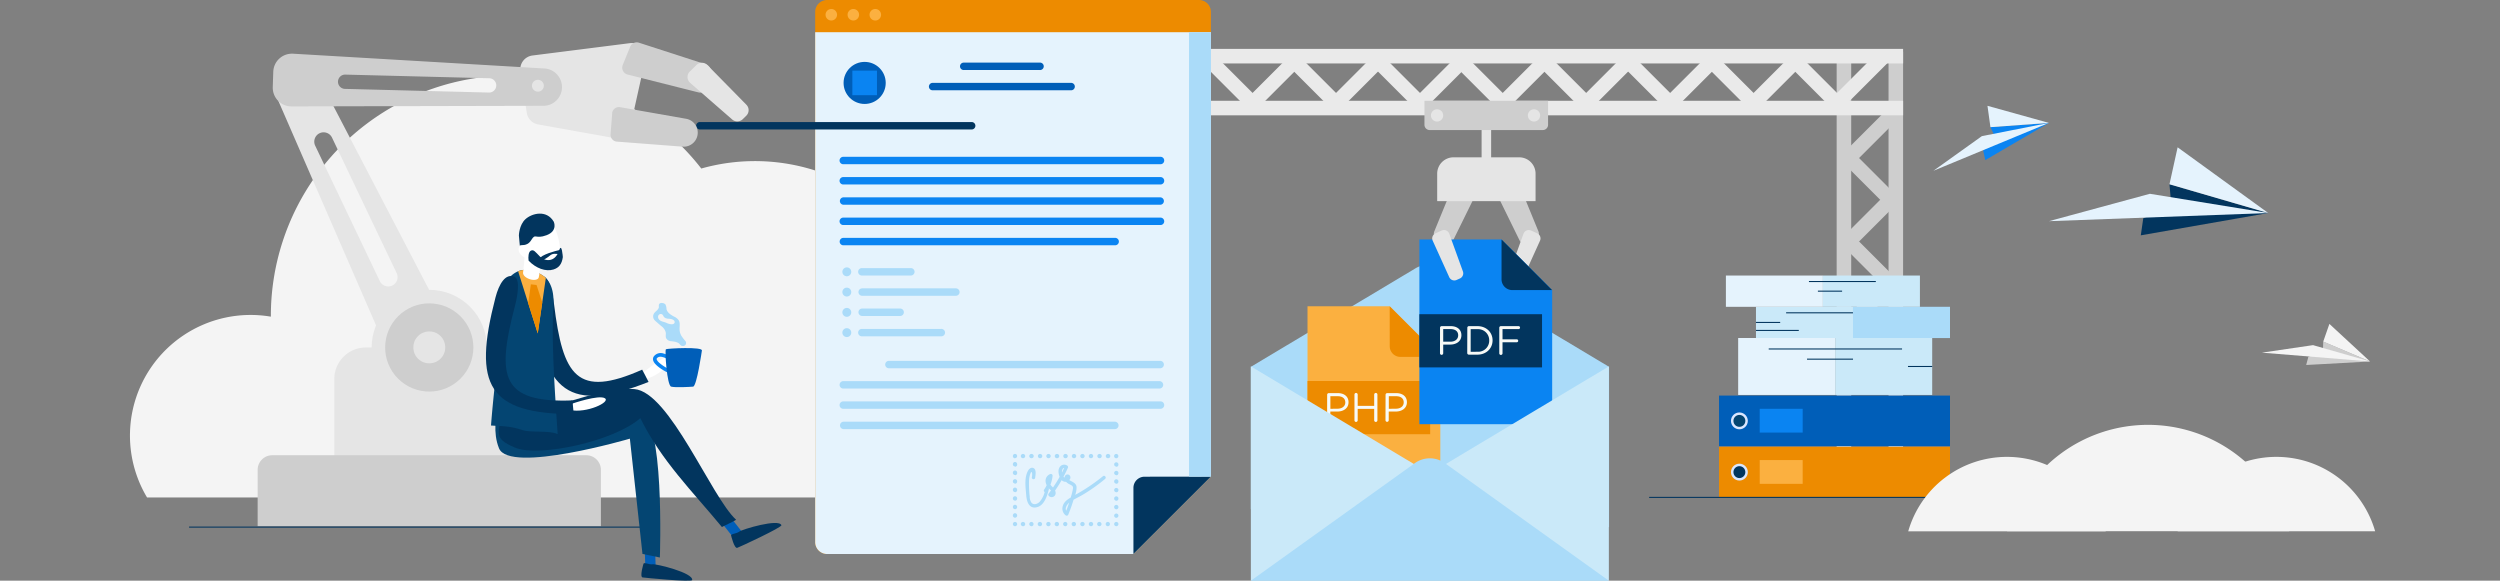 <svg id="design" xmlns="http://www.w3.org/2000/svg" viewBox="0 0 1171 272"><rect x="0" y="0" width="1171" height="272" fill="#808080" stroke="none"/><defs><style>.cls-1{fill:#f4f4f4;}.cls-2{fill:#cecece;}.cls-3{fill:#eaeaea;}.cls-4{fill:#aadbf9;}.cls-5{fill:#fbb040;}.cls-6{fill:#ed8b00;}.cls-7{fill:#f7faf7;}.cls-8{fill:#0a84f2;}.cls-9{fill:#e5e5e5;}.cls-10{fill:#02355e;}.cls-11{fill:#cae9f9;}.cls-12{fill:#e5f3fd;}.cls-13{fill:#005eb8;}.cls-14{fill:#dae6ff;}.cls-15{fill:#044572;}.cls-16{fill:none;stroke:#02355e;stroke-miterlimit:10;stroke-width:0.5px;}.cls-17{fill:#fff;}</style></defs><path class="cls-1" d="M446.23,168a92.19,92.19,0,0,1-26.67,65H68.87a56.5,56.5,0,0,1,58-84.67v-.39a112.62,112.62,0,0,1,201.61-69A92.64,92.64,0,0,1,446.27,168Z"/><polygon class="cls-2" points="1080.21 170.96 1110.13 169.32 1088.2 160 1088.06 164.42 1081.24 167.11 1080.21 170.96"/><polygon class="cls-1" points="1110.13 169.32 1083.43 161.66 1059.46 165.18 1110.13 169.32"/><polygon class="cls-1" points="1088.2 160 1110.13 169.32 1091.09 151.72 1088.2 160"/><rect class="cls-2" x="884.59" y="24.17" width="6.82" height="194.44"/><rect class="cls-2" x="872.38" y="145" width="6.82" height="34.04" transform="translate(141.95 666.73) rotate(-45)"/><rect class="cls-2" x="858.77" y="138.95" width="34.04" height="6.82" transform="translate(155.85 660.97) rotate(-45)"/><rect class="cls-2" x="872.38" y="105.93" width="6.82" height="34.04" transform="translate(169.58 655.28) rotate(-45)"/><rect class="cls-2" x="858.77" y="99.88" width="34.04" height="6.82" transform="translate(183.48 649.53) rotate(-45)"/><rect class="cls-2" x="872.38" y="66.84" width="6.82" height="34.04" transform="translate(197.22 643.84) rotate(-45)"/><rect class="cls-2" x="858.77" y="60.78" width="34.04" height="6.82" transform="translate(211.12 638.08) rotate(-45)"/><rect class="cls-2" x="860.29" y="24.17" width="6.82" height="194.44"/><rect class="cls-3" x="562.42" y="22.9" width="328.99" height="6.82"/><rect class="cls-3" x="853.28" y="35.12" width="34.04" height="6.82" transform="translate(227.66 626.68) rotate(-45)"/><rect class="cls-3" x="847.22" y="21.5" width="6.82" height="34.04" transform="translate(221.91 612.77) rotate(-45)"/><rect class="cls-3" x="814.19" y="35.12" width="34.04" height="6.82" transform="translate(216.21 599.04) rotate(-45)"/><rect class="cls-3" x="808.13" y="21.5" width="6.82" height="34.04" transform="translate(210.46 585.13) rotate(-45)"/><rect class="cls-3" x="775.1" y="35.12" width="34.04" height="6.82" transform="translate(204.76 571.4) rotate(-45)"/><rect class="cls-3" x="769.05" y="21.51" width="6.82" height="34.04" transform="translate(199 557.5) rotate(-45)"/><rect class="cls-3" x="735.76" y="35.12" width="34.04" height="6.82" transform="translate(193.24 543.58) rotate(-45)"/><rect class="cls-3" x="729.71" y="21.5" width="6.82" height="34.04" transform="translate(187.49 529.67) rotate(-45)"/><rect class="cls-3" x="696.67" y="35.12" width="34.04" height="6.82" transform="translate(181.79 515.94) rotate(-45)"/><rect class="cls-3" x="690.63" y="21.51" width="6.82" height="34.04" transform="translate(176.03 502.04) rotate(-45)"/><rect class="cls-3" x="657.93" y="35.12" width="34.04" height="6.82" transform="translate(170.44 488.55) rotate(-45)"/><rect class="cls-3" x="651.88" y="21.51" width="6.82" height="34.04" transform="translate(164.69 474.65) rotate(-45)"/><rect class="cls-3" x="618.6" y="35.12" width="34.04" height="6.82" transform="translate(158.92 460.73) rotate(-45)"/><rect class="cls-3" x="612.54" y="21.5" width="6.82" height="34.04" transform="translate(153.17 446.82) rotate(-45)"/><rect class="cls-3" x="579.51" y="35.12" width="34.04" height="6.82" transform="translate(147.47 433.09) rotate(-45)"/><rect class="cls-3" x="573.46" y="21.51" width="6.82" height="34.04" transform="translate(141.72 419.19) rotate(-45)"/><rect class="cls-3" x="562.42" y="47.2" width="328.99" height="6.82"/><path class="cls-4" d="M585.9,171.82l77-46.07a13.41,13.41,0,0,1,13.78,0l77,46.07V246.9L585.9,238.49Z"/><polygon class="cls-5" points="650.93 143.46 612.44 143.46 612.44 229.98 674.64 229.98 674.64 167.17 650.93 143.46"/><path class="cls-6" d="M612.44,178.47v24.92h57.45V178.46H612.44Z"/><path class="cls-6" d="M650.93,143.46l23.72,23.71H656a5,5,0,0,1-5.05-5Z"/><path class="cls-7" d="M621.64,184.91a.76.76,0,0,1,.74-.77h4.27c3,0,5,1.61,5,4.25v0c0,2.89-2.41,4.38-5.27,4.38h-3.25v4.06a.78.78,0,0,1-.77.77.76.76,0,0,1-.74-.77Zm4.82,6.53c2.22,0,3.68-1.19,3.68-2.95v0c0-1.92-1.44-2.91-3.6-2.91h-3.39v5.9Z"/><path class="cls-7" d="M634.43,184.81a.76.76,0,0,1,.74-.76.77.77,0,0,1,.77.76v5.29h7.73v-5.29a.77.77,0,0,1,.77-.76.76.76,0,0,1,.74.76v12.06a.76.76,0,0,1-.74.77.78.78,0,0,1-.77-.77v-5.36h-7.73v5.36a.78.78,0,0,1-.77.77.76.76,0,0,1-.74-.77Z"/><path class="cls-7" d="M649,184.91a.77.77,0,0,1,.75-.77H654c3,0,5,1.61,5,4.25v0c0,2.89-2.42,4.38-5.27,4.38h-3.25v4.06a.76.76,0,1,1-1.52,0Zm4.83,6.53c2.22,0,3.67-1.19,3.67-2.95v0c0-1.92-1.43-2.91-3.59-2.91h-3.39v5.9Z"/><path class="cls-8" d="M708.41,85.72h0a2.88,2.88,0,1,1,3.46-2.12A2.89,2.89,0,0,1,708.4,85.72Z"/><path class="cls-2" d="M691.61,90.27a2.41,2.41,0,0,0-1.48-3.06l-6.33-2.06a2.4,2.4,0,0,0-3,1.37l-9,21.93a2.4,2.4,0,0,0,1.15,3.07l4.48,2.2a2.4,2.4,0,0,0,3.2-1.1L691.5,90.53A2,2,0,0,0,691.61,90.27Z"/><rect class="cls-9" x="693.98" y="51.07" width="4.47" height="35.18"/><path class="cls-2" d="M700.83,90.27a2.4,2.4,0,0,1,1.47-3.06l6.33-2.06a2.4,2.4,0,0,1,3,1.37l9,21.93a2.42,2.42,0,0,1-1.16,3.07l-4.47,2.2h0a2.42,2.42,0,0,1-3.22-1.1L700.94,90.53A2,2,0,0,1,700.83,90.27Z"/><path class="cls-9" d="M707.19,127.16l6.42-17.69c0-.06,0-.12.07-.17a2.63,2.63,0,0,1,3.47-1.32l2.89,1.31a2.61,2.61,0,0,1,1.3,3.46l-7.73,17.07h0a2.61,2.61,0,0,1-3.45,1.31l-1.59-.71A2.63,2.63,0,0,1,707.19,127.16Z"/><path class="cls-2" d="M667.21,58.45V47.2h57.91V58.45a2.48,2.48,0,0,1-2.47,2.47h-53A2.47,2.47,0,0,1,667.21,58.45Z"/><path class="cls-9" d="M675.91,54.75a2.86,2.86,0,0,1-3.46,2.1h0a2.87,2.87,0,1,1,3.46-2.12Z"/><path class="cls-9" d="M717.86,56.85h0a2.87,2.87,0,1,1,3.46-2.12A2.87,2.87,0,0,1,717.86,56.85Z"/><path class="cls-9" d="M711.6,73.69a7.65,7.65,0,0,1,7.66,7.65V94.22H673.18V81.34a7.65,7.65,0,0,1,7.65-7.65Z"/><polygon class="cls-8" points="703.32 112.17 664.84 112.17 664.84 198.69 727.04 198.69 727.04 135.88 703.32 112.17"/><path class="cls-10" d="M664.84,147.18V172.1h57.45V147.18H664.84Z"/><path class="cls-10" d="M703.32,112.17,727,135.88H708.38a5.06,5.06,0,0,1-5.06-5Z"/><path class="cls-7" d="M674.51,153.52a.76.76,0,0,1,.74-.76h4.27c3,0,5,1.6,5,4.25v0c0,2.9-2.42,4.39-5.27,4.39H676v4.06a.77.77,0,0,1-.77.76.76.76,0,0,1-.74-.76Zm4.82,6.53c2.22,0,3.68-1.19,3.68-3v0c0-1.91-1.44-2.91-3.6-2.91H676v5.9Z"/><path class="cls-7" d="M687.29,153.52a.76.76,0,0,1,.75-.76H692c4.21,0,7.12,2.89,7.12,6.66v0c0,3.77-2.91,6.7-7.12,6.7H688a.77.77,0,0,1-.75-.77ZM692,164.76a5.19,5.19,0,0,0,5.55-5.27v0a5.22,5.22,0,0,0-5.55-5.31h-3.14v10.61Z"/><path class="cls-7" d="M702.26,153.52a.76.76,0,0,1,.75-.76h8.29a.69.69,0,0,1,.69.69.7.7,0,0,1-.69.7h-7.52v4.79h6.66a.69.69,0,1,1,0,1.38h-6.66v5.17a.76.76,0,1,1-1.52,0Z"/><path class="cls-9" d="M685.24,127.16l-6.41-17.69c0-.06-.05-.11-.07-.17a2.64,2.64,0,0,0-3.48-1.32l-2.89,1.31a2.61,2.61,0,0,0-1.31,3.46l7.74,17.07a2.61,2.61,0,0,0,3.46,1.31l1.58-.71A2.63,2.63,0,0,0,685.24,127.16Z"/><polygon class="cls-11" points="753.59 171.61 753.59 272 585.9 272 585.9 171.61 669.74 221.81 753.59 171.61"/><path class="cls-4" d="M585.9,272l76.8-55.06a12.07,12.07,0,0,1,14.08,0L753.58,272Z"/><path class="cls-6" d="M567.19,5.59V223.25L530.9,259.5H387.41a5.58,5.58,0,0,1-5.58-5.58h0V5.59A5.59,5.59,0,0,1,387.41,0H561.59a5.6,5.6,0,0,1,5.6,5.6Z"/><path class="cls-12" d="M567.19,15.09V223.25L530.9,259.5H387.41a5.58,5.58,0,0,1-5.58-5.58h0V15.09Z"/><circle class="cls-5" cx="389.38" cy="6.91" r="2.7"/><circle class="cls-5" cx="399.7" cy="6.91" r="2.7"/><path class="cls-5" d="M407.29,6.91a2.7,2.7,0,1,0,2.7-2.7,2.7,2.7,0,0,0-2.7,2.7Z"/><path class="cls-13" d="M487,32.8H451.56a1.74,1.74,0,1,1-.26-3.47H487a1.74,1.74,0,1,1,.26,3.47A1.13,1.13,0,0,1,487,32.8Z"/><path class="cls-13" d="M501.56,42.29H437a1.74,1.74,0,1,1-.26-3.47h64.82a1.74,1.74,0,1,1,.26,3.47Z"/><path class="cls-8" d="M522.19,114.89h-127a1.74,1.74,0,1,1-.26-3.47,1.13,1.13,0,0,1,.26,0h127a1.74,1.74,0,1,1,.26,3.47A1.13,1.13,0,0,1,522.19,114.89Z"/><path class="cls-8" d="M543.43,86.41H395.14a1.74,1.74,0,1,1-.26-3.47H543.43a1.74,1.74,0,1,1,.26,3.47A1.13,1.13,0,0,1,543.43,86.41Z"/><path class="cls-8" d="M543.43,95.91H395.14a1.74,1.74,0,0,1,0-3.48H543.43a1.74,1.74,0,1,1,0,3.48Z"/><path class="cls-8" d="M543.43,76.92H395.14a1.74,1.74,0,1,1-.26-3.47,1.13,1.13,0,0,1,.26,0H543.43a1.74,1.74,0,1,1,.26,3.47Z"/><path class="cls-8" d="M543.43,105.4H395.14a1.74,1.74,0,1,1-.26-3.47,1.13,1.13,0,0,1,.26,0H543.43a1.74,1.74,0,1,1,.26,3.47Z"/><ellipse class="cls-13" cx="405" cy="38.84" rx="9.87" ry="9.85"/><path class="cls-10" d="M567.19,223.25,530.9,259.5v-31a5.21,5.21,0,0,1,5.21-5.21Z"/><rect class="cls-8" x="399.24" y="33.08" width="11.53" height="11.51"/><rect class="cls-4" x="556.94" y="15.09" width="10.25" height="208.16"/><path class="cls-4" d="M543.43,172.5H416.37a1.74,1.74,0,1,1,0-3.48H543.43a1.74,1.74,0,0,1,0,3.48Z"/><path class="cls-4" d="M394.57,127.31a2.08,2.08,0,1,0,2.09-2.07h0A2.09,2.09,0,0,0,394.57,127.31Z"/><path class="cls-4" d="M394.57,136.81a2.08,2.08,0,1,0,2.08-2.08h0A2.08,2.08,0,0,0,394.57,136.81Z"/><path class="cls-4" d="M394.57,146.3a2.08,2.08,0,1,0,2.09-2.07h0A2.09,2.09,0,0,0,394.57,146.3Z"/><path class="cls-4" d="M394.57,155.8a2.08,2.08,0,1,0,2.08-2.08h0A2.08,2.08,0,0,0,394.57,155.8Z"/><path class="cls-4" d="M426.49,129.05H403.84a1.74,1.74,0,1,1-.26-3.47,1.13,1.13,0,0,1,.26,0h22.65a1.74,1.74,0,1,1,.26,3.47Z"/><path class="cls-4" d="M447.73,138.55H403.84a1.74,1.74,0,1,1,0-3.48h43.89a1.74,1.74,0,0,1,0,3.48Z"/><path class="cls-4" d="M421.63,148H403.84a1.74,1.74,0,0,1,0-3.48h17.79a1.74,1.74,0,1,1,0,3.48Z"/><path class="cls-4" d="M440.77,157.53H403.84a1.74,1.74,0,1,1-.26-3.47h37.19a1.74,1.74,0,1,1,.26,3.47Z"/><path class="cls-4" d="M522.19,201h-127a1.74,1.74,0,0,1,0-3.48h127a1.74,1.74,0,0,1,0,3.48Z"/><path class="cls-4" d="M543.43,191.48H395.14a1.74,1.74,0,1,1-.26-3.47H543.43a1.74,1.74,0,1,1,.26,3.47A1.13,1.13,0,0,1,543.43,191.48Z"/><path class="cls-4" d="M543.1,182H395a1.74,1.74,0,0,1,0-3.48H543.1a1.74,1.74,0,0,1,0,3.48Z"/><path class="cls-4" d="M516.62,223.06a86.21,86.21,0,0,1-13,8.75,10.81,10.81,0,0,0,.65-3.6c-.08-1.54-1.32-2.22-2.55-2.86-.31-.16-.59-.33-.88-.5a1.56,1.56,0,0,0,.41-1.83,1.33,1.33,0,0,0-2.47.11,1.66,1.66,0,0,0-.17.58,1.4,1.4,0,0,1-.48-.38c.75-1.4,1.46-2.83,2.11-4.29a.81.81,0,0,0-.3-.92,2.52,2.52,0,0,0-3.44.48c-1,1.21-.77,3.07-.28,4.45l.12.29q-1.44,2.59-3.12,5l-.32-.32a6.31,6.31,0,0,1-.87-1,15.14,15.14,0,0,0,1-4.19.8.8,0,0,0-1.14-.76,3.36,3.36,0,0,0-2.12,3.65,4.57,4.57,0,0,0,.49,1.53,13.6,13.6,0,0,1-1.21,2.12.74.74,0,0,0,.28,1.09A11.18,11.18,0,0,1,487,235c-.93,1-2.65,1.7-3.78.56a4.84,4.84,0,0,1-.9-2.9,52.37,52.37,0,0,1-.33-7.19,11.12,11.12,0,0,1,.54-3.34c.24-.66.58-1.66.9-.52a6.07,6.07,0,0,1-.12,2,.79.79,0,0,0,1.58.13c.12-1.19.65-3.69-.7-4.44-1.11-.62-2.14.27-2.66,1.2-1.86,3.34-1.12,7.93-.84,11.56.23,2.89,1.31,6.44,5,5.52,3.48-.86,4.75-5.25,5.56-8.27a.76.76,0,0,0,0-.5s0,0,0-.08l.44.44c.2.18.4.37.59.57-.37.51-.74,1-1.12,1.5a.83.83,0,0,0,.06,1,1.86,1.86,0,0,0,3.24-1.37,2.53,2.53,0,0,0-.27-1.08c1.1-1.59,2.13-3.21,3.08-4.88a2.54,2.54,0,0,0,1.9.76l.16,0a5.67,5.67,0,0,0,1.38,1.05,9.56,9.56,0,0,1,1.37.74c.75.61.52,1.31.36,2.18a33.65,33.65,0,0,1-.92,3.41c-1.59.91-3.16,2.08-3.69,3.91a4,4,0,0,0,1.37,4.46.8.8,0,0,0,1.19-.39c.9-2.21,1.71-4.45,2.4-6.73a1.42,1.42,0,0,0,.07-.22c1.41-.8,2.88-1.5,4.27-2.32a81.28,81.28,0,0,0,10.48-7.41C518.45,223.6,517.41,222.41,516.62,223.06Zm-19.2-2.1c0-.63.32-1.79,1.05-1.78-.33.72-.67,1.42-1,2.12A2,2,0,0,1,497.42,221Zm2,18.26c-.67-1.25.29-2.78,1.37-3.8C500.38,236.7,499.92,238,499.43,239.22Z"/><path class="cls-4" d="M522.87,246.47a1,1,0,0,1-1-1,1,1,0,0,1,1-1,1,1,0,0,1,1,1v.05A1,1,0,0,1,522.87,246.47Z"/><path class="cls-4" d="M519,246.47h-.1a1,1,0,0,1,0-2,1,1,0,0,1,1,1A1,1,0,0,1,519,246.47Zm-4,0h-.1a1,1,0,0,1,0-2,1,1,0,0,1,1.05,1A1,1,0,0,1,515,246.47Zm-4,0H511a1,1,0,0,1,0-2,1,1,0,0,1,1.05,1A1,1,0,0,1,511.05,246.47Zm-3.95,0H507a1,1,0,0,1,0-2,1,1,0,0,1,1.05,1A1,1,0,0,1,507.1,246.47Zm-4,0h-.1a1,1,0,0,1,0-2,1,1,0,0,1,1.05,1A1,1,0,0,1,503.15,246.47Zm-4,0h-.09a1,1,0,0,1,0-2,1,1,0,0,1,1,1A1,1,0,0,1,499.19,246.47Zm-3.95,0h-.1a1,1,0,0,1,0-2,1,1,0,0,1,1.05,1A1,1,0,0,1,495.24,246.47Zm-3.95,0h-.1a1,1,0,0,1,0-2,1,1,0,0,1,1.05,1A1,1,0,0,1,491.29,246.47Zm-4,0h-.09a1,1,0,0,1,0-2,1,1,0,0,1,1.05,1A1,1,0,0,1,487.33,246.47Zm-3.95,0h-.09a1,1,0,0,1,0-2,1,1,0,0,1,1,1A1,1,0,0,1,483.38,246.47Zm-3.95,0h-.1a1,1,0,0,1,0-2,1,1,0,0,1,1.05,1A1,1,0,0,1,479.43,246.47Z"/><path class="cls-4" d="M475.48,246.47h-.05a1,1,0,0,1-1-1,1,1,0,0,1,1-1,1,1,0,0,1,.92.61,1,1,0,0,1,.1.42A1,1,0,0,1,475.48,246.47Z"/><path class="cls-4" d="M475.43,242.49a1,1,0,0,1-1-1v-.1a1,1,0,0,1,2,0A1,1,0,0,1,475.43,242.49Zm0-4a1,1,0,0,1-1-.95v-.1a1,1,0,1,1,2,0A1,1,0,0,1,475.43,238.51Zm0-4a1,1,0,0,1-1-.95v-.1a1,1,0,1,1,2,0A1,1,0,0,1,475.43,234.53Zm0-4a1,1,0,0,1-1-1v-.1a1,1,0,0,1,2,0A1,1,0,0,1,475.43,230.55Zm0-4a1,1,0,0,1-1-.95v-.1a1,1,0,0,1,2,0A1,1,0,0,1,475.43,226.57Zm0-4a1,1,0,0,1-1-1v-.1a1,1,0,0,1,2,0A1,1,0,0,1,475.43,222.59Zm0-4a1,1,0,0,1-1-1v-.1a1,1,0,0,1,2,0A1,1,0,0,1,475.43,218.61Z"/><path class="cls-4" d="M475.43,214.66a1,1,0,0,1-1-1v-.05a1,1,0,0,1,1-1,1,1,0,0,1,1,1,1,1,0,0,1-1,1Z"/><path class="cls-4" d="M519,214.63a1,1,0,0,1-1.05-1,1,1,0,0,1,1-1h.1a1,1,0,0,1,0,2Zm-4,0a1,1,0,0,1-1-1,1,1,0,0,1,.95-1h.1a1,1,0,0,1,0,2Zm-4,0a1,1,0,0,1-1-1,1,1,0,0,1,.95-1h.09a1,1,0,1,1,0,2Zm-3.95,0a1,1,0,0,1-1.05-1,1,1,0,0,1,.95-1h.1a1,1,0,0,1,0,2Zm-4,0a1,1,0,0,1-1-1,1,1,0,0,1,.95-1h.1a1,1,0,0,1,0,2Zm-4,0a1,1,0,0,1-1-1,1,1,0,0,1,1-1h.09a1,1,0,0,1,0,2Zm-3.95,0a1,1,0,0,1-1.05-1,1,1,0,0,1,1-1h.09a1,1,0,0,1,0,2Zm-3.95,0a1,1,0,0,1-1.05-1,1,1,0,0,1,.95-1h.1a1,1,0,1,1,0,2Zm-4,0a1,1,0,0,1-1-1,1,1,0,0,1,.95-1h.1a1,1,0,1,1,0,2Zm-4,0a1,1,0,0,1-1.05-1,1,1,0,0,1,1-1h.09a1,1,0,0,1,0,2Zm-3.95,0a1,1,0,0,1-1.05-1,1,1,0,0,1,.95-1h.1a1,1,0,0,1,0,2Z"/><path class="cls-4" d="M522.87,214.66a1,1,0,0,1-.93-.6,1,1,0,0,1-.1-.43,1,1,0,0,1,1-1h0a1,1,0,0,1,1,1A1,1,0,0,1,522.87,214.66Z"/><path class="cls-4" d="M522.87,242.54a1,1,0,0,1-1-1,1,1,0,0,1,1-1,1,1,0,0,1,1,.95v.1A1,1,0,0,1,522.87,242.54Zm0-4a1,1,0,0,1-1-1,1,1,0,0,1,1-1.05,1,1,0,0,1,1,1v.1A1,1,0,0,1,522.87,238.56Zm0-4a1,1,0,0,1-1-1,1,1,0,0,1,1-1.05,1,1,0,0,1,1,.95v.1A1,1,0,0,1,522.87,234.58Zm0-4a1,1,0,0,1-1-1,1,1,0,0,1,1-1,1,1,0,0,1,1,.95v.1A1,1,0,0,1,522.87,230.6Zm0-4a1,1,0,0,1-1-1,1,1,0,0,1,1-1.05,1,1,0,0,1,1,1v.1A1,1,0,0,1,522.87,226.62Zm0-4a1,1,0,0,1-1-1,1,1,0,0,1,1-1,1,1,0,0,1,1,.95v.1A1,1,0,0,1,522.87,222.64Zm0-4a1,1,0,0,1-1-1,1,1,0,0,1,1-1,1,1,0,0,1,1,.95v.1A1,1,0,0,1,522.87,218.66Z"/><rect class="cls-13" x="847.45" y="143.04" width="23.68" height="108.19" transform="translate(662.15 1056.42) rotate(-90)"/><circle class="cls-14" cx="814.73" cy="197.14" r="3.95"/><circle class="cls-15" cx="814.73" cy="197.14" r="2.79"/><rect class="cls-8" x="828.74" y="186.99" width="11.14" height="20.12" transform="translate(637.26 1031.36) rotate(-90)"/><rect class="cls-6" x="847.45" y="167.05" width="23.68" height="108.19" transform="translate(638.14 1080.43) rotate(-90)"/><circle class="cls-14" cx="814.73" cy="221.14" r="3.95"/><circle class="cls-10" cx="814.73" cy="221.14" r="2.79"/><rect class="cls-5" x="828.74" y="211" width="11.14" height="20.12" transform="translate(613.25 1055.37) rotate(-90)"/><rect class="cls-11" x="822.5" y="143.7" width="45.44" height="14.65"/><rect class="cls-4" x="867.94" y="143.7" width="45.44" height="14.65"/><rect class="cls-10" x="822.5" y="150.78" width="11.34" height="0.5"/><rect class="cls-10" x="836.62" y="146.27" width="31.32" height="0.5"/><rect class="cls-10" x="822.5" y="154.52" width="20.05" height="0.5"/><rect class="cls-12" x="808.41" y="129.06" width="45.44" height="14.65"/><rect class="cls-11" x="853.85" y="129.06" width="45.44" height="14.65"/><rect class="cls-10" x="851.5" y="136.13" width="11.34" height="0.5"/><rect class="cls-10" x="847.31" y="131.62" width="31.32" height="0.5"/><rect class="cls-11" x="859.6" y="158.33" width="45.44" height="26.67" transform="translate(1764.64 343.32) rotate(180)"/><rect class="cls-12" x="814.16" y="158.33" width="45.44" height="26.67" transform="translate(1673.76 343.32) rotate(180)"/><rect class="cls-10" x="893.7" y="171.41" width="11.34" height="0.5"/><rect class="cls-10" x="828.46" y="163.21" width="62.46" height="0.5"/><rect class="cls-10" x="846.41" y="167.98" width="21.54" height="0.5"/><polygon class="cls-10" points="1002.75 110.23 1062.45 99.78 1016.18 86.31 1016.95 95.21 1003.9 102.25 1002.75 110.23"/><polygon class="cls-12" points="1062.45 99.78 1007 90.77 959.71 103.6 1062.45 99.78"/><polygon class="cls-12" points="1016.18 86.31 1062.45 99.78 1020 69 1016.18 86.31"/><polygon class="cls-8" points="929.9 75 959.71 57.57 932.32 59.56 934.5 64.16 928.92 70.51 929.9 75"/><polygon class="cls-12" points="959.71 57.57 928.3 63.77 905.59 80 959.71 57.57"/><polygon class="cls-12" points="932.32 59.56 959.71 57.57 930.93 49.56 932.32 59.56"/><path class="cls-10" d="M455,60.64H327.93a1.74,1.74,0,0,1-.26-3.47H455a1.74,1.74,0,0,1,.27,3.47Z"/><path class="cls-9" d="M230.8,162.75a14.79,14.79,0,0,1,14.79,14.78v40.11l-89-4V177.53a14.79,14.79,0,0,1,14.79-14.78Z"/><path class="cls-9" d="M179.89,161a3.54,3.54,0,0,0,.16.34,10.77,10.77,0,0,0,14.36,5.09l8-3.82.34-.17a10.77,10.77,0,0,0,4.57-14.53l-58.84-113a10.77,10.77,0,0,0-14.21-4.75h0a10.79,10.79,0,0,0-5.24,14ZM147.63,68.23a4.37,4.37,0,0,1,7.89-3.76l30.19,63.28a4.37,4.37,0,1,1-7.88,3.76Z"/><path class="cls-9" d="M246.75,52.86l-3-19.35a.88.88,0,0,1,0-.17A6.53,6.53,0,0,1,249.37,26L295,20.22a6.52,6.52,0,0,1,7.19,7.93l-7,31.51a6.53,6.53,0,0,1-7.53,5l-35.64-6.38A6.52,6.52,0,0,1,246.75,52.86Z"/><path class="cls-2" d="M293.56,34.79a3.33,3.33,0,0,1-1.87-4.34l3.48-8.57A3.36,3.36,0,0,1,299.28,20l31.35,10.15a3.35,3.35,0,0,1,2.21,4l-1.69,6.72a3.34,3.34,0,0,1-4,2.41L294,34.93A3.09,3.09,0,0,1,293.56,34.79Z"/><path class="cls-9" d="M343,56,323.3,38.84a1.8,1.8,0,0,1-.2-.19,3.62,3.62,0,0,1,0-5.13l3.14-3.09h0a3.62,3.62,0,0,1,5.12.06l18.25,18.57h0a3.63,3.63,0,0,1-.05,5.14l-1.72,1.68A3.63,3.63,0,0,1,343,56Z"/><circle class="cls-9" cx="201.07" cy="162.75" r="26.99" transform="translate(-56.19 189.85) rotate(-45)"/><circle class="cls-2" cx="201.07" cy="162.75" r="20.66" transform="translate(-56.19 189.85) rotate(-45)"/><circle class="cls-9" cx="201.09" cy="162.71" r="7.48" transform="translate(-54.26 204.08) rotate(-48.18)"/><path class="cls-2" d="M137.26,25.15H137a8.75,8.75,0,0,0-9,8.47l-.24,7.18v.3a8.76,8.76,0,0,0,8.78,8.74l117.77-.28a8.75,8.75,0,0,0,.56-17.49Zm92.1,11.51a3.35,3.35,0,0,1-.22,6.69l-67.73-1.72a3.35,3.35,0,0,1,.21-6.69Z"/><path class="cls-9" d="M254.55,41.15a2.78,2.78,0,0,1-3.59,1.6h0a2.78,2.78,0,1,1,3.59-1.61Z"/><path class="cls-9" d="M140.82,56.69a2.76,2.76,0,0,1-3.57,1.59h0a2.79,2.79,0,1,1,3.59-1.61Z"/><path class="cls-2" d="M288.9,66.33A3.2,3.2,0,0,1,286,62.86l.74-9.73c0-.1,0-.21,0-.31a3.23,3.23,0,0,1,3.73-2.62l30.92,5.44a6.57,6.57,0,0,1,5.41,7h0a6.59,6.59,0,0,1-7.06,6.06L288.9,66.33Z"/><path class="cls-2" d="M281.46,220.09v26.38H120.68V220.09h0a6.86,6.86,0,0,1,6.86-6.86H274.62A6.86,6.86,0,0,1,281.46,220.09Z"/><line class="cls-16" x1="772.46" y1="232.98" x2="932.65" y2="232.98"/><path class="cls-1" d="M940.07,214a48.11,48.11,0,0,0-46.26,34.87h92.52A48.12,48.12,0,0,0,940.07,214Z"/><path class="cls-1" d="M1066.27,214A48.11,48.11,0,0,0,1020,248.85h92.52A48.12,48.12,0,0,0,1066.27,214Z"/><path class="cls-1" d="M1006.14,199a68.73,68.73,0,0,0-66.07,49.82h132.15A68.73,68.73,0,0,0,1006.14,199Z"/><line class="cls-16" x1="88.56" y1="246.9" x2="306.51" y2="246.9"/><path class="cls-13" d="M307.11,265.28l-.57-17.43a2.33,2.33,0,0,0,0-.91A2.46,2.46,0,1,0,301.7,248l.56,17.42a2.47,2.47,0,0,0,2.47,2.35,2.76,2.76,0,0,0,.49-.07A2.47,2.47,0,0,0,307.11,265.28Z"/><path class="cls-10" d="M305.71,264.31c1.72-.26,19.14,4,18.5,7.39-.2,1.05-21.71-1-23.21-1.23s.41-6.4.41-6.4C301.66,263.18,304,264.57,305.71,264.31Z"/><path class="cls-15" d="M299.22,193c12.33.47,9.86,68.14,9.86,68.14l-8.15-1.67-5.9-54S238.67,222,233.74,210c-3.09-7.57-1.06-16-1.06-16S273.06,192,299.22,193Z"/><path class="cls-17" d="M301.4,177.75c7.83-1.31,16.37-10.55,13.13-11.17s-13.2,7.94-13.2,7.94Z"/><path class="cls-10" d="M259.52,142.52c-.64-5.13-2.35-12.94-5.29-13.08-4.66-.18-5.6,5.81-4.78,12.32,5.36,42.54,17.21,51.76,54.34,37.15-.94-1.85-1.93-3.83-3-5.77C270.25,186.71,263.66,176.07,259.52,142.52Z"/><path class="cls-13" d="M347.46,249l-10.8-13.69a2.58,2.58,0,0,0-.54-.69,2.47,2.47,0,1,0-3.27,3.69L343.65,252a2.47,2.47,0,0,0,3.4.41,3,3,0,0,0,.36-.35A2.48,2.48,0,0,0,347.46,249Z"/><path class="cls-10" d="M297.15,182.25c16.5,1.31,36,50.58,47.66,61.22-2.59,1.53-4.4,2.16-6.66,3.39-13.81-16.73-28.36-31-38.22-51-12.34,10.89-47.4,18.38-58.49,13.89s-7-7.41-7.4-13.27C253,194.17,280.64,180.94,297.15,182.25Z"/><path class="cls-15" d="M259.2,143.12c.43-6.9-1.39-10.8-3.62-12.94a9.07,9.07,0,0,0-1.66-1.3c-3.9-2.58-7.92-3.18-11.3-1.8a11.8,11.8,0,0,0-6.46,7.26c-1,2.74-1.09,5.06-1.23,8.9-.68,18.27-3.55,37.52-4.94,56.08,5.93.34,8.92.23,14.72,2.13,4,1.28,12.59.07,16.5,1.89C260,185.16,258.21,160.38,259.2,143.12Z"/><path class="cls-5" d="M254,128.87c-3.91-2.58-7.93-3.18-11.31-1.8L247.4,142l4.48,14.19L254,141.69l1.67-11.51A9.05,9.05,0,0,0,254,128.87Z"/><path class="cls-17" d="M249.86,101.46c4.31-1.34,8.88,1.14,11.09,8.13s1.94,13.35-2.34,14.66-10.94-2.79-13.13-9.79S245.54,102.81,249.86,101.46Z"/><path class="cls-17" d="M243,117.55a2.21,2.21,0,0,1,1.51-2.74c1.17-.38,2.6.84,3.12,2.47s.64,3-.55,3.42-3.45-1.21-4-2.84C243.08,117.76,243,117.65,243,117.55Z"/><path class="cls-17" d="M245,127.7h0c-.07,1.06.95,2.27,2.95,3s4,.43,4.38-.69c.86-3.7,1.23-13.75,1.23-14.8l-7.71-.13A98.56,98.56,0,0,1,245,127.7Z"/><path class="cls-10" d="M247.59,122.08c3.49,3.67,8.15,5.26,11.65,4.15,2.54-.8,3.94-2.49,4.39-5.82,0,0-.48-7-1.72-3.15-2,6-6.82,5.1-9,2.91s-2.95-3.54-4.37-2.68C247.55,118.09,247.35,120.31,247.59,122.08Z"/><path class="cls-10" d="M261.76,119c-1.35,0-2.68-.6-4.32.82s-6.5,4.13-5.08,1.6c1.27-2.26,8-3.92,9.53-4.26l.28-.06C264.08,117.55,263.12,119,261.76,119Z"/><path class="cls-10" d="M243.49,115.1c.36-.75,3.31.71,5.37-2.68s1.76-.22,7.16-2.25,3.35-6.34,3.35-6.34c-3.39-5.74-10.25-3.91-13.25-1.17s-3.07,7.67-3.07,7.67Z"/><polygon class="cls-6" points="251.32 133.49 248.66 133.18 247.4 141.97 251.88 156.16 253.99 141.69 251.32 133.49"/><path class="cls-17" d="M267,192.05c7.71,1.65,19.13-3.72,16.34-5.5s-15.2,2.47-15.2,2.47Z"/><path class="cls-10" d="M241.08,143.82c1.35-5,2.66-12.87,0-14.1-4.26-2-7.35,3.28-9,9.63-10.81,41.48-3.24,54.44,36.66,54.65-.18-2.06-.37-4.27-.61-6.45C234.73,188.82,232.55,176.48,241.08,143.82Z"/><path class="cls-8" d="M305.91,168.69a2.19,2.19,0,0,1,.43-1.86,4.06,4.06,0,0,1,4.47-1.24,9.84,9.84,0,0,1,2.39,1l-.89,1.46s-3.23-2-4.64-.2a.47.47,0,0,0-.09.44c.28,1.31,3.42,3.44,5.56,4.53l-.77,1.52C311.39,173.84,306.47,171.22,305.91,168.69Z"/><path class="cls-4" d="M306.31,149.57a5.07,5.07,0,0,0,1,1.06l2.38,2.07a5.2,5.2,0,0,1,2.14,3c.16.88-.17,1.81.16,2.64a2.77,2.77,0,0,0,2.26,1.47c.93.12,3.42.24,4.29,1.62a1.61,1.61,0,0,0,1.6.61,1.4,1.4,0,0,0,.73-2.47c-.47-.54-.9-1.11-1.32-1.7a6.34,6.34,0,0,1-1.23-3.4c-.08-1.53.38-3.22-.45-4.51a5.23,5.23,0,0,0-2.12-1.66c-1.54-.82-3.23-1.87-3.57-3.58a4.75,4.75,0,0,0-.48-2.1,2.22,2.22,0,0,0-1.53-.69,1.44,1.44,0,0,0-1.42.47,2.63,2.63,0,0,0-.12,1.4c-.13,1.29-1.58,1.94-2.28,3A2.65,2.65,0,0,0,306.31,149.57Zm2.41.08a1.7,1.7,0,0,1-.31-1.94,1.31,1.31,0,0,1,1.45-.58,1.08,1.08,0,0,1,.49.27,4.25,4.25,0,0,1,.44.74,2.28,2.28,0,0,0,.92.85,4.09,4.09,0,0,0,1.66.32c.91.06,2.64.34,2.64,1.58,0,.75-.79,1-1.42,1a6.17,6.17,0,0,1-2.58-.73c-1.11-.45-2.44-.54-3.29-1.48Z"/><path class="cls-13" d="M311.92,163.59c-.62.39.46,17,2.46,17.51s8.52.15,10.26,0,4.12-16.87,4.12-16.87C329.5,162.32,312.53,163.19,311.92,163.59Z"/><path class="cls-10" d="M346.29,249c1.38-1.08,18.57-6.21,19.72-3,.3,1-19.24,10.09-20.66,10.6s-2.89-5.72-2.89-5.72C342.23,250,344.91,250.06,346.29,249Z"/></svg>
